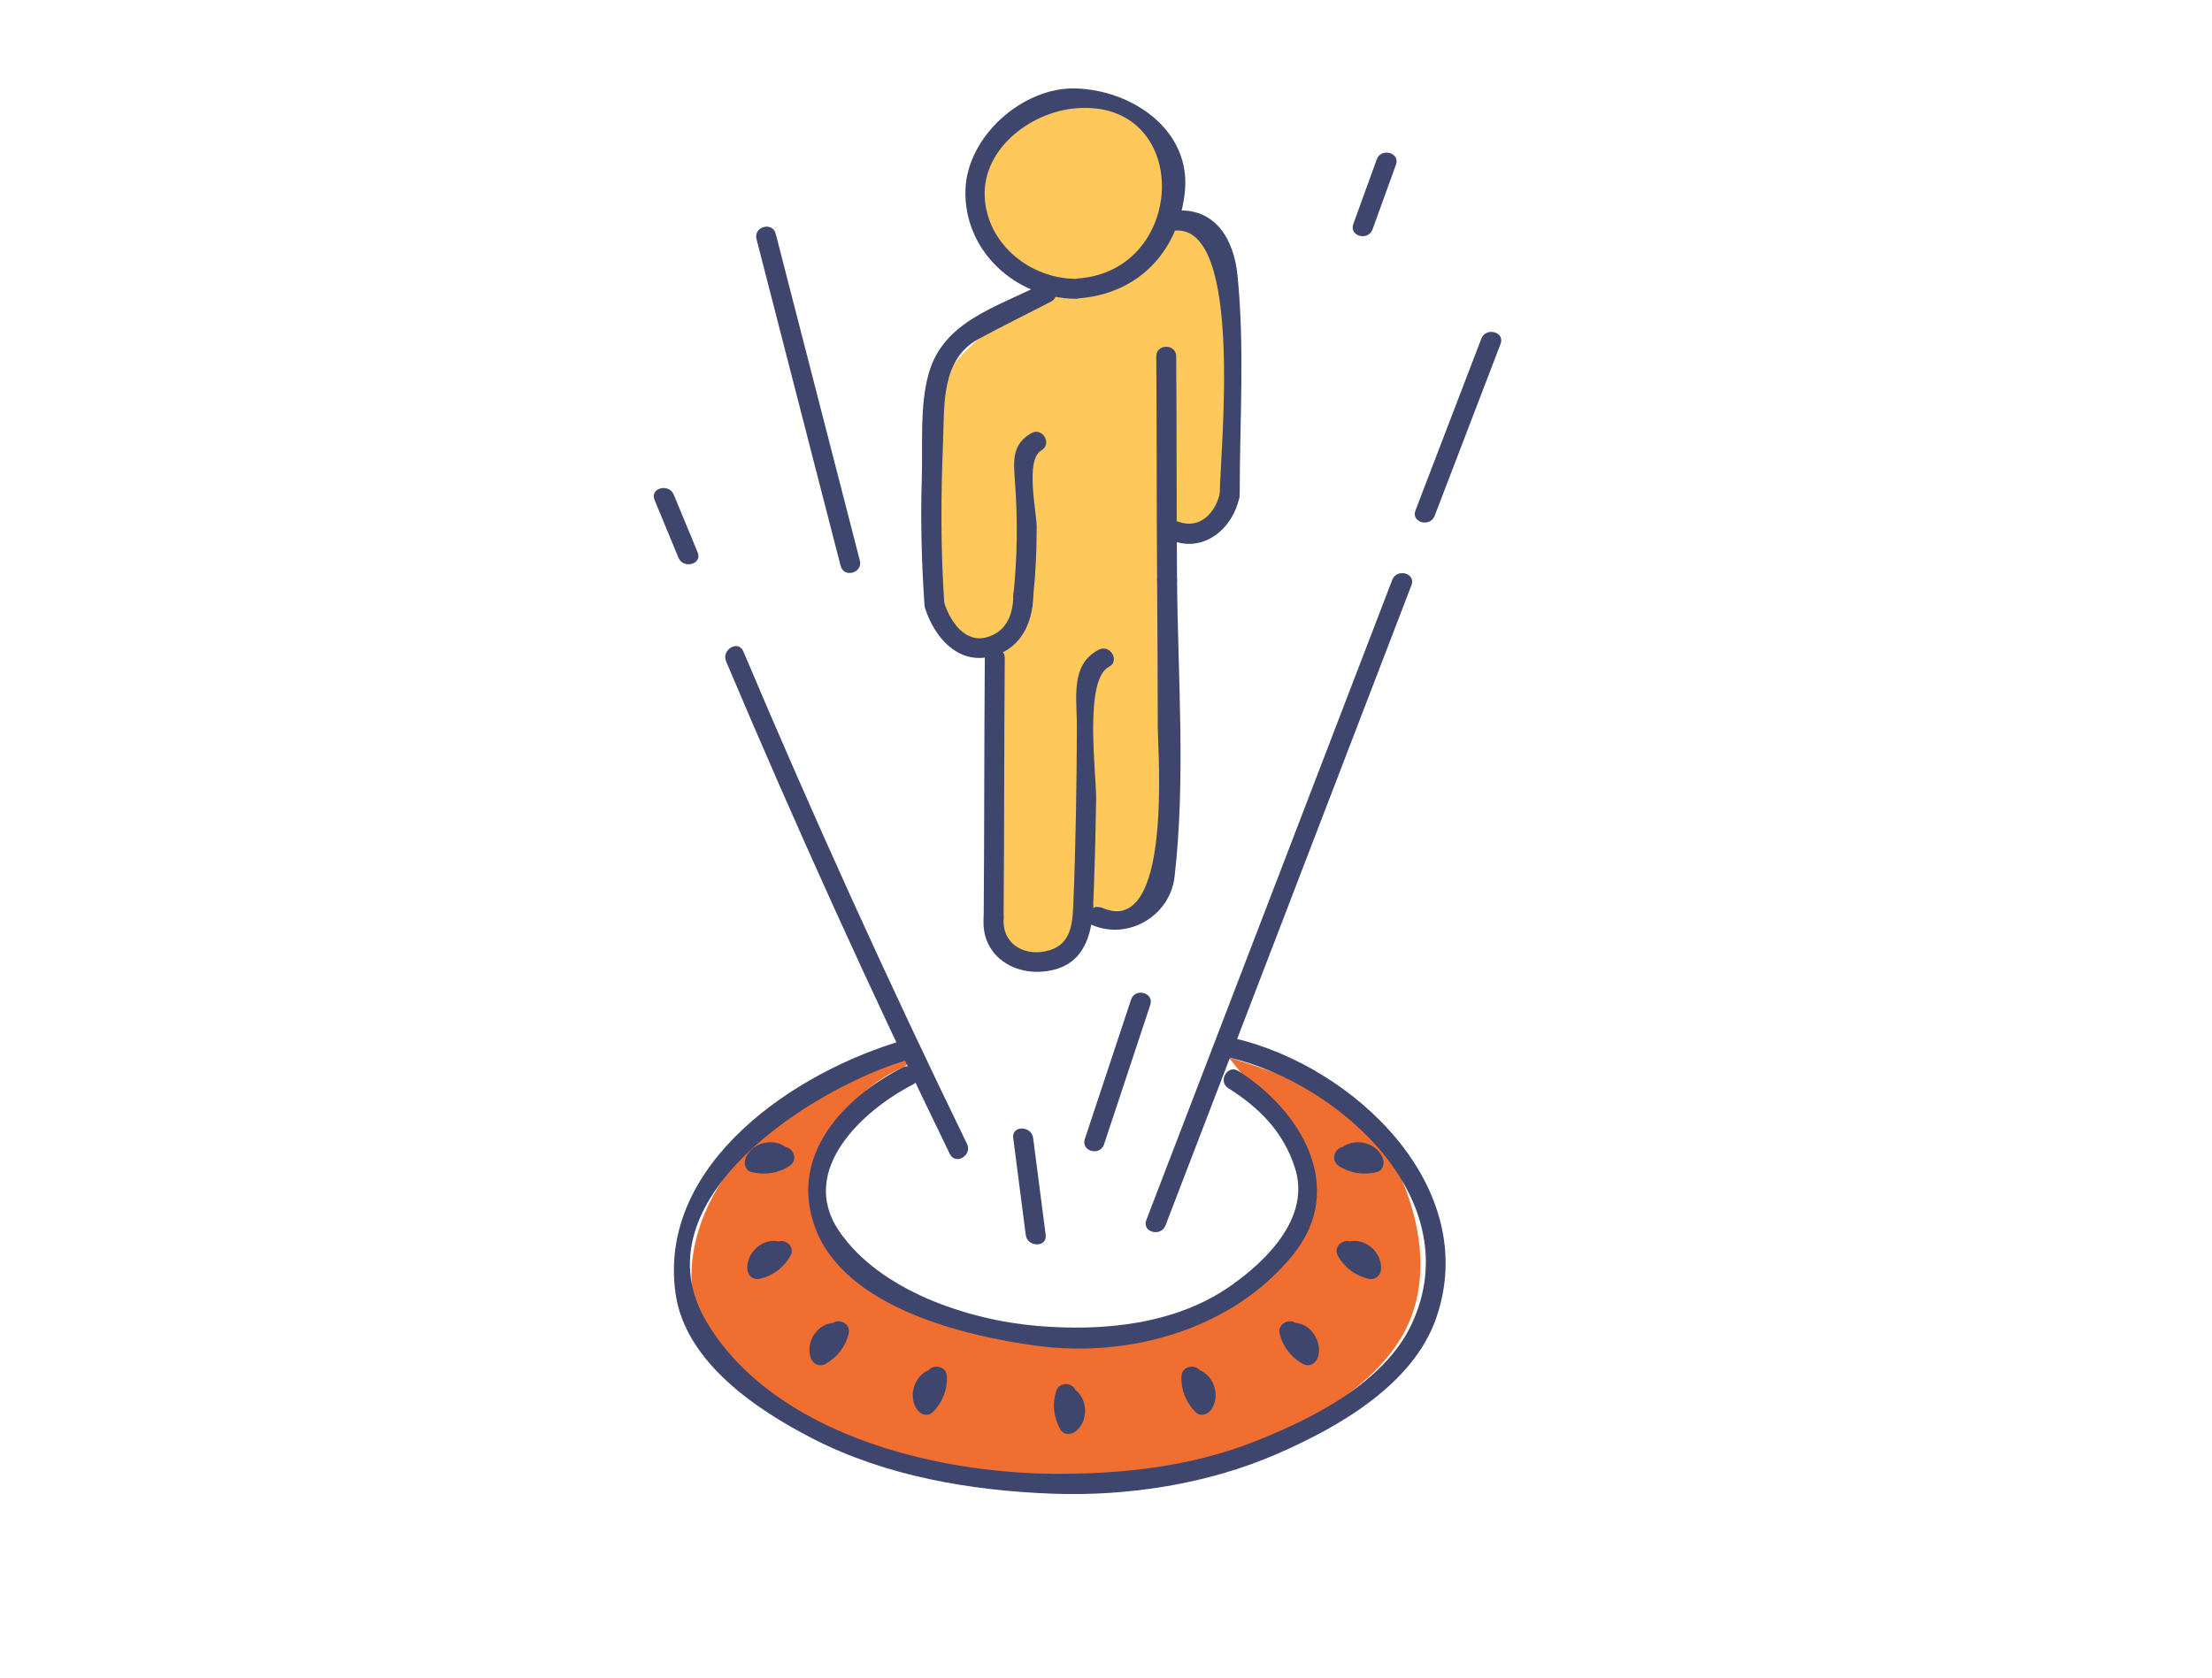 <?xml version="1.0" encoding="UTF-8"?>
<svg width="195px" height="148px" viewBox="0 0 195 148" version="1.1" xmlns="http://www.w3.org/2000/svg" xmlns:xlink="http://www.w3.org/1999/xlink">
    <!-- Generator: Sketch 46.2 (44496) - http://www.bohemiancoding.com/sketch -->
    <title>Group 30</title>
    <desc>Created with Sketch.</desc>
    <defs></defs>
    <g id="Page-1" stroke="none" stroke-width="1" fill="none" fill-rule="evenodd">
        <g id="Pixel---CS" transform="translate(-1071, -9236)" fill-rule="nonzero">
            <g id="Group-42" transform="translate(1128, 9243)">
                <path d="M30.082,50.342 C28.326,50.493 26.725,49.12 26.031,47.499 C25.338,45.877 25.349,44.053 25.373,42.29 C25.423,38.495 25.472,34.7 25.522,30.905 C25.542,29.453 25.57,27.956 26.149,26.624 C26.695,25.368 27.686,24.367 28.68,23.425 C30.658,21.553 32.741,19.79 34.914,18.15 C32.054,16.496 28.847,14.303 28.684,11.002 C28.602,9.353 29.348,7.761 30.332,6.435 C31.939,4.271 34.288,2.602 36.935,2.097 C39.584,1.592 42.507,2.351 44.377,4.291 C46.247,6.233 46.871,9.365 45.64,11.764 C47.983,12.768 50.55,13.995 51.476,16.371 C51.828,17.276 51.898,18.262 51.965,19.232 C52.339,24.658 52.71,30.146 51.8,35.51 C51.572,36.855 51.234,38.246 50.343,39.281 C49.453,40.315 47.856,40.859 46.678,40.168 C46.235,48.239 45.791,56.326 46.098,64.403 C46.181,66.603 46.294,68.928 45.26,70.871 C44.225,72.814 41.566,74.073 39.751,72.827 C39.463,75.66 36.171,77.325 33.335,77.083 C32.764,77.034 32.177,76.922 31.713,76.586 C30.788,75.914 30.648,74.614 30.595,73.473 C30.234,65.769 30.063,58.055 30.082,50.342" id="Fill-347" fill="#FEC85A"></path>
                <path d="M57.739,88.531 C59.806,89.4 61.866,90.415 63.445,92.007 C64.619,93.192 65.479,94.652 66.191,96.161 C68.205,100.425 69.076,105.542 67.112,109.83 C65.843,112.6 63.522,114.754 61.029,116.505 C55.123,120.655 47.994,122.911 40.796,123.461 C33.6,124.009 26.334,122.897 19.444,120.745 C16.075,119.692 12.738,118.367 9.919,116.243 C7.101,114.119 4.825,111.109 4.163,107.641 C3.379,103.526 4.957,99.234 7.512,95.915 C10.069,92.595 13.524,90.098 16.993,87.75 C18.55,86.697 20.304,85.618 22.168,85.861 C22.612,85.919 23.153,86.214 23.058,86.653 C22.996,86.943 22.684,87.094 22.413,87.212 C17.816,89.227 14.724,94.257 15.003,99.268 C15.087,100.776 15.461,102.297 16.3,103.552 C17.145,104.818 18.409,105.746 19.714,106.528 C26.311,110.478 34.388,111.252 42.039,110.487 C45.863,110.105 49.765,109.317 52.964,107.19 C56.164,105.062 58.536,101.345 58.143,97.522 C57.812,94.311 55.686,91.613 53.645,89.113 C52.866,88.158 52.086,87.202 51.306,86.246 C53.491,86.886 55.64,87.648 57.739,88.531" id="Fill-349" fill="#F06E30"></path>
                <path d="M45.745,101.059 L67.43,44.598 C67.837,43.538 66.138,43.084 65.735,44.13 C58.507,62.951 51.279,81.772 44.051,100.592 C43.644,101.651 45.343,102.105 45.745,101.059" id="Fill-351" fill="#3E466E"></path>
                <path d="M40.327,93.911 C41.686,89.811 43.045,85.711 44.404,81.609 C44.762,80.531 43.065,80.073 42.71,81.143 C41.351,85.243 39.992,89.343 38.633,93.444 C38.275,94.523 39.972,94.981 40.327,93.911" id="Fill-353" fill="#3E466E"></path>
                <path d="M35.182,101.894 C34.814,99.045 34.445,96.196 34.077,93.347 C33.933,92.24 32.175,92.226 32.32,93.347 C32.688,96.196 33.057,99.045 33.425,101.894 C33.568,103.002 35.327,103.015 35.182,101.894" id="Fill-355" fill="#3E466E"></path>
                <path d="M28.248,93.869 C21.292,79.565 14.717,65.085 8.527,50.435 C8.088,49.393 6.574,50.291 7.01,51.321 C13.2,65.972 19.775,80.452 26.73,94.755 C27.226,95.774 28.741,94.883 28.248,93.869" id="Fill-357" fill="#3E466E"></path>
                <path d="M4.502,41.709 C3.8,40.012 3.097,38.314 2.395,36.617 C1.969,35.585 0.268,36.036 0.701,37.083 C1.404,38.781 2.106,40.479 2.808,42.176 C3.234,43.208 4.935,42.756 4.502,41.709" id="Fill-359" fill="#3E466E"></path>
                <path d="M69.475,38.483 C71.411,33.43 73.347,28.378 75.283,23.326 C75.689,22.266 73.99,21.812 73.589,22.858 C71.652,27.911 69.716,32.963 67.78,38.015 C67.374,39.076 69.073,39.53 69.475,38.483" id="Fill-361" fill="#3E466E"></path>
                <path d="M22.58,87.126 C17.243,89.855 12.502,94.972 14.878,101.302 C17.503,108.302 28.023,110.824 34.444,111.678 C42.655,112.768 51.764,110.176 57.037,103.583 C61.764,97.674 57.626,90.887 52.171,87.439 C51.211,86.832 50.33,88.353 51.285,88.957 C54.063,90.713 56.14,92.821 57.158,95.983 C58.567,100.358 54.637,104.189 51.441,106.418 C46.569,109.818 40.181,110.404 34.444,109.92 C28.342,109.406 20.514,106.801 16.953,101.528 C13.318,96.148 19.129,90.861 23.467,88.643 C24.476,88.127 23.587,86.611 22.58,87.126" id="Fill-363" fill="#3E466E"></path>
                <path d="M22.81,84.684 C13.181,87.42 0.957,95.573 2.549,107.033 C3.396,113.126 9.742,117.348 14.715,119.891 C21.156,123.183 28.591,124.442 35.752,124.713 C42.398,124.965 49.488,123.865 55.6,121.199 C60.95,118.865 67.559,115.131 69.607,109.233 C73.633,97.638 62.301,86.991 51.799,84.552 C50.696,84.296 50.228,85.99 51.331,86.247 C61.118,88.519 72.482,98.845 67.474,109.698 C65.057,114.938 58.639,118.132 53.557,120.131 C47.914,122.35 41.769,123.013 35.752,122.956 C25.156,122.857 11.241,119.37 5.369,109.697 C-1.232,98.823 14.885,88.763 23.278,86.378 C24.365,86.069 23.902,84.373 22.81,84.684" id="Fill-365" fill="#3E466E"></path>
                <path d="M29.717,73.935 C29.473,77.053 32.07,78.937 34.972,78.67 C38.24,78.37 39.229,75.967 39.366,72.994 C39.418,71.861 37.662,71.866 37.609,72.994 C37.524,74.852 37.229,76.442 35.196,76.878 C33.148,77.317 31.301,76.135 31.474,73.935 C31.562,72.804 29.805,72.813 29.717,73.935" id="Fill-367" fill="#3E466E"></path>
                <path d="M37.814,17.59 C33.91,17.552 30.26,14.71 29.837,10.747 C29.359,6.263 33.773,2.909 37.78,2.555 C48.113,1.643 47.772,16.868 38.012,17.557 C36.888,17.637 36.88,19.394 38.012,19.314 C43.321,18.939 46.843,15.231 47.441,10.021 C48.083,4.44 42.743,0.913 37.78,0.798 C33.137,0.69 28.249,5.035 28.11,9.746 C27.951,15.12 32.514,19.295 37.814,19.347 C38.947,19.359 38.947,17.602 37.814,17.59" id="Fill-369" fill="#3E466E"></path>
                <path d="M26.252,46.303 C25.92,41.497 25.939,36.706 26.137,31.893 C26.267,28.704 25.948,24.683 29.265,22.893 C31.371,21.757 33.522,20.697 35.648,19.601 C36.656,19.082 35.767,17.565 34.762,18.084 C30.817,20.118 26.165,21.322 24.866,25.95 C24.066,28.793 24.355,32.179 24.263,35.097 C24.145,38.836 24.238,42.572 24.495,46.303 C24.573,47.427 26.33,47.435 26.252,46.303" id="Fill-371" fill="#3E466E"></path>
                <path d="M24.586,46.745 C25.389,49.114 27.295,51.46 30.09,50.947 C32.859,50.441 34.047,48.095 34.095,45.457 C34.116,44.324 32.359,44.326 32.338,45.457 C32.308,47.135 31.78,48.654 30.049,49.175 C28.099,49.763 26.807,47.832 26.281,46.278 C25.919,45.211 24.222,45.669 24.586,46.745" id="Fill-373" fill="#3E466E"></path>
                <path d="M34.095,45.457 C34.304,43.473 34.389,41.497 34.389,39.502 C34.389,38.096 33.344,33.551 34.802,32.715 C35.784,32.151 34.9,30.632 33.916,31.197 C32.18,32.193 32.341,33.666 32.477,35.514 C32.721,38.826 32.686,42.155 32.338,45.457 C32.22,46.584 33.977,46.572 34.095,45.457" id="Fill-375" fill="#3E466E"></path>
                <path d="M46.563,13.334 C52.724,12.804 50.528,33.092 50.529,36.618 C50.529,37.75 52.286,37.75 52.286,36.618 C52.285,30.195 52.738,23.657 52.09,17.259 C51.76,14.002 50.071,11.275 46.563,11.577 C45.443,11.674 45.433,13.432 46.563,13.334" id="Fill-377" fill="#3E466E"></path>
                <path d="M50.56,36.384 C50.199,38.185 48.802,39.721 46.87,38.997 C45.807,38.599 45.352,40.298 46.403,40.692 C49.2,41.739 51.715,39.543 52.255,36.852 C52.476,35.745 50.783,35.274 50.56,36.384" id="Fill-379" fill="#3E466E"></path>
                <path d="M44.932,24.428 C44.982,31.001 44.954,37.575 45.005,44.148 C45.013,45.281 46.77,45.282 46.762,44.148 C46.711,37.575 46.739,31.001 46.689,24.428 C46.68,23.295 44.923,23.294 44.932,24.428" id="Fill-381" fill="#3E466E"></path>
                <path d="M29.818,51.013 C29.755,58.653 29.779,66.294 29.717,73.934 C29.707,75.068 31.464,75.067 31.474,73.934 C31.536,66.294 31.512,58.653 31.575,51.013 C31.583,49.879 29.826,49.88 29.818,51.013" id="Fill-383" fill="#3E466E"></path>
                <path d="M39.366,72.994 C39.498,69.828 39.58,66.661 39.631,63.492 C39.667,61.387 38.524,52.95 40.751,51.808 C41.759,51.291 40.87,49.775 39.864,50.291 C37.311,51.599 37.945,54.621 37.934,57.09 C37.911,62.393 37.831,67.696 37.609,72.994 C37.562,74.128 39.319,74.123 39.366,72.994" id="Fill-385" fill="#3E466E"></path>
                <path d="M39.267,74.563 C42.417,75.936 46.143,73.801 46.546,70.304 C47.532,61.738 46.842,52.763 46.762,44.148 C46.751,43.016 44.994,43.015 45.005,44.148 C45.045,48.501 45.045,52.856 45.064,57.209 C45.075,59.354 46.368,75.755 40.154,73.045 C39.127,72.597 38.231,74.111 39.267,74.563" id="Fill-387" fill="#3E466E"></path>
                <path d="M9.689,14.08 C12.161,23.686 14.633,33.293 17.105,42.899 C17.388,43.996 19.083,43.53 18.8,42.432 C16.328,32.826 13.856,23.219 11.383,13.612 C11.101,12.516 9.407,12.981 9.689,14.08" id="Fill-389" fill="#3E466E"></path>
                <path d="M63.996,13.228 C64.685,11.326 65.372,9.425 66.061,7.524 C66.448,6.457 64.75,6.001 64.367,7.057 C63.679,8.959 62.99,10.859 62.301,12.76 C61.915,13.829 63.613,14.285 63.996,13.228" id="Fill-391" fill="#3E466E"></path>
                <path d="M36.109,115.659 C35.744,116.793 35.885,117.989 36.459,119.026 C36.758,119.565 37.411,119.543 37.839,119.204 C38.92,118.345 38.919,116.546 37.899,115.644 C37.053,114.897 35.805,116.135 36.657,116.887 C37.02,117.208 36.966,117.668 36.597,117.962 C37.056,118.021 37.517,118.081 37.976,118.139 C37.621,117.497 37.58,116.82 37.804,116.127 C38.152,115.045 36.455,114.586 36.109,115.659" id="Fill-393" fill="#3E466E"></path>
                <path d="M47.15,114.36 C47.096,115.54 47.549,116.666 48.375,117.505 C48.804,117.941 49.426,117.774 49.754,117.327 C50.567,116.219 50.109,114.471 48.881,113.876 C47.866,113.384 46.975,114.899 47.995,115.393 C48.428,115.603 48.521,116.054 48.237,116.441 C48.697,116.382 49.157,116.322 49.617,116.263 C49.101,115.739 48.874,115.09 48.907,114.36 C48.959,113.227 47.202,113.232 47.15,114.36" id="Fill-395" fill="#3E466E"></path>
                <path d="M55.811,110.606 C56.088,111.741 56.836,112.714 57.861,113.275 C58.387,113.563 58.955,113.289 59.151,112.749 C59.615,111.471 58.716,109.888 57.362,109.672 C56.889,109.596 56.418,109.786 56.281,110.285 C56.164,110.708 56.421,111.29 56.894,111.366 C57.392,111.446 57.611,111.859 57.457,112.283 C57.887,112.107 58.317,111.932 58.747,111.757 C58.1,111.403 57.68,110.855 57.505,110.138 C57.237,109.038 55.542,109.505 55.811,110.606" id="Fill-397" fill="#3E466E"></path>
                <path d="M60.944,103.744 C61.518,104.761 62.495,105.502 63.635,105.763 C64.219,105.897 64.708,105.499 64.748,104.916 C64.841,103.558 63.563,102.279 62.194,102.435 C61.719,102.489 61.315,102.794 61.315,103.314 C61.315,103.752 61.718,104.247 62.194,104.192 C62.669,104.138 63.023,104.438 62.991,104.916 C63.361,104.633 63.732,104.351 64.103,104.069 C63.385,103.905 62.825,103.5 62.461,102.858 C61.903,101.871 60.385,102.757 60.944,103.744" id="Fill-399" fill="#3E466E"></path>
                <path d="M61.013,95.807 C62.009,96.461 63.201,96.637 64.352,96.36 C64.959,96.214 65.089,95.568 64.878,95.07 C64.336,93.794 62.596,93.337 61.459,94.079 C60.514,94.696 61.393,96.218 62.345,95.597 C62.755,95.33 63.179,95.528 63.361,95.956 C63.535,95.526 63.71,95.096 63.885,94.665 C63.173,94.837 62.508,94.688 61.901,94.289 C60.95,93.665 60.071,95.187 61.013,95.807" id="Fill-401" fill="#3E466E"></path>
                <path d="M24.72,114.36 C24.753,115.09 24.526,115.739 24.01,116.263 C24.47,116.322 24.93,116.382 25.39,116.441 C25.106,116.054 25.199,115.603 25.633,115.393 C26.653,114.899 25.761,113.384 24.746,113.876 C23.518,114.471 23.061,116.219 23.873,117.327 C24.201,117.774 24.824,117.941 25.252,117.505 C26.078,116.666 26.531,115.54 26.477,114.36 C26.425,113.232 24.668,113.227 24.72,114.36" id="Fill-403" fill="#3E466E"></path>
                <path d="M16.122,110.139 C15.947,110.855 15.526,111.404 14.88,111.758 C15.31,111.933 15.741,112.107 16.17,112.282 C16.016,111.858 16.234,111.446 16.732,111.366 C17.206,111.29 17.462,110.708 17.346,110.285 C17.209,109.785 16.738,109.596 16.266,109.671 C14.911,109.888 14.012,111.47 14.476,112.75 C14.672,113.289 15.24,113.563 15.767,113.275 C16.791,112.714 17.539,111.741 17.816,110.606 C18.084,109.505 16.391,109.038 16.122,110.139" id="Fill-405" fill="#3E466E"></path>
                <path d="M11.166,102.857 C10.803,103.5 10.242,103.904 9.524,104.069 C9.895,104.351 10.266,104.634 10.637,104.916 C10.603,104.438 10.958,104.138 11.433,104.193 C11.91,104.246 12.311,103.752 12.311,103.314 C12.311,102.794 11.909,102.489 11.433,102.435 C10.064,102.28 8.787,103.557 8.88,104.916 C8.919,105.499 9.409,105.897 9.992,105.764 C11.131,105.502 12.109,104.76 12.683,103.744 C13.242,102.756 11.724,101.871 11.166,102.857" id="Fill-407" fill="#3E466E"></path>
                <path d="M11.727,94.289 C11.12,94.688 10.454,94.837 9.742,94.665 C9.917,95.096 10.091,95.526 10.267,95.956 C10.449,95.528 10.872,95.33 11.282,95.597 C12.234,96.218 13.113,94.696 12.169,94.079 C11.032,93.337 9.291,93.794 8.75,95.07 C8.538,95.568 8.669,96.214 9.274,96.36 C10.427,96.637 11.618,96.461 12.613,95.807 C13.556,95.187 12.677,93.665 11.727,94.289" id="Fill-409" fill="#3E466E"></path>
            </g>
        </g>
    </g>
</svg>